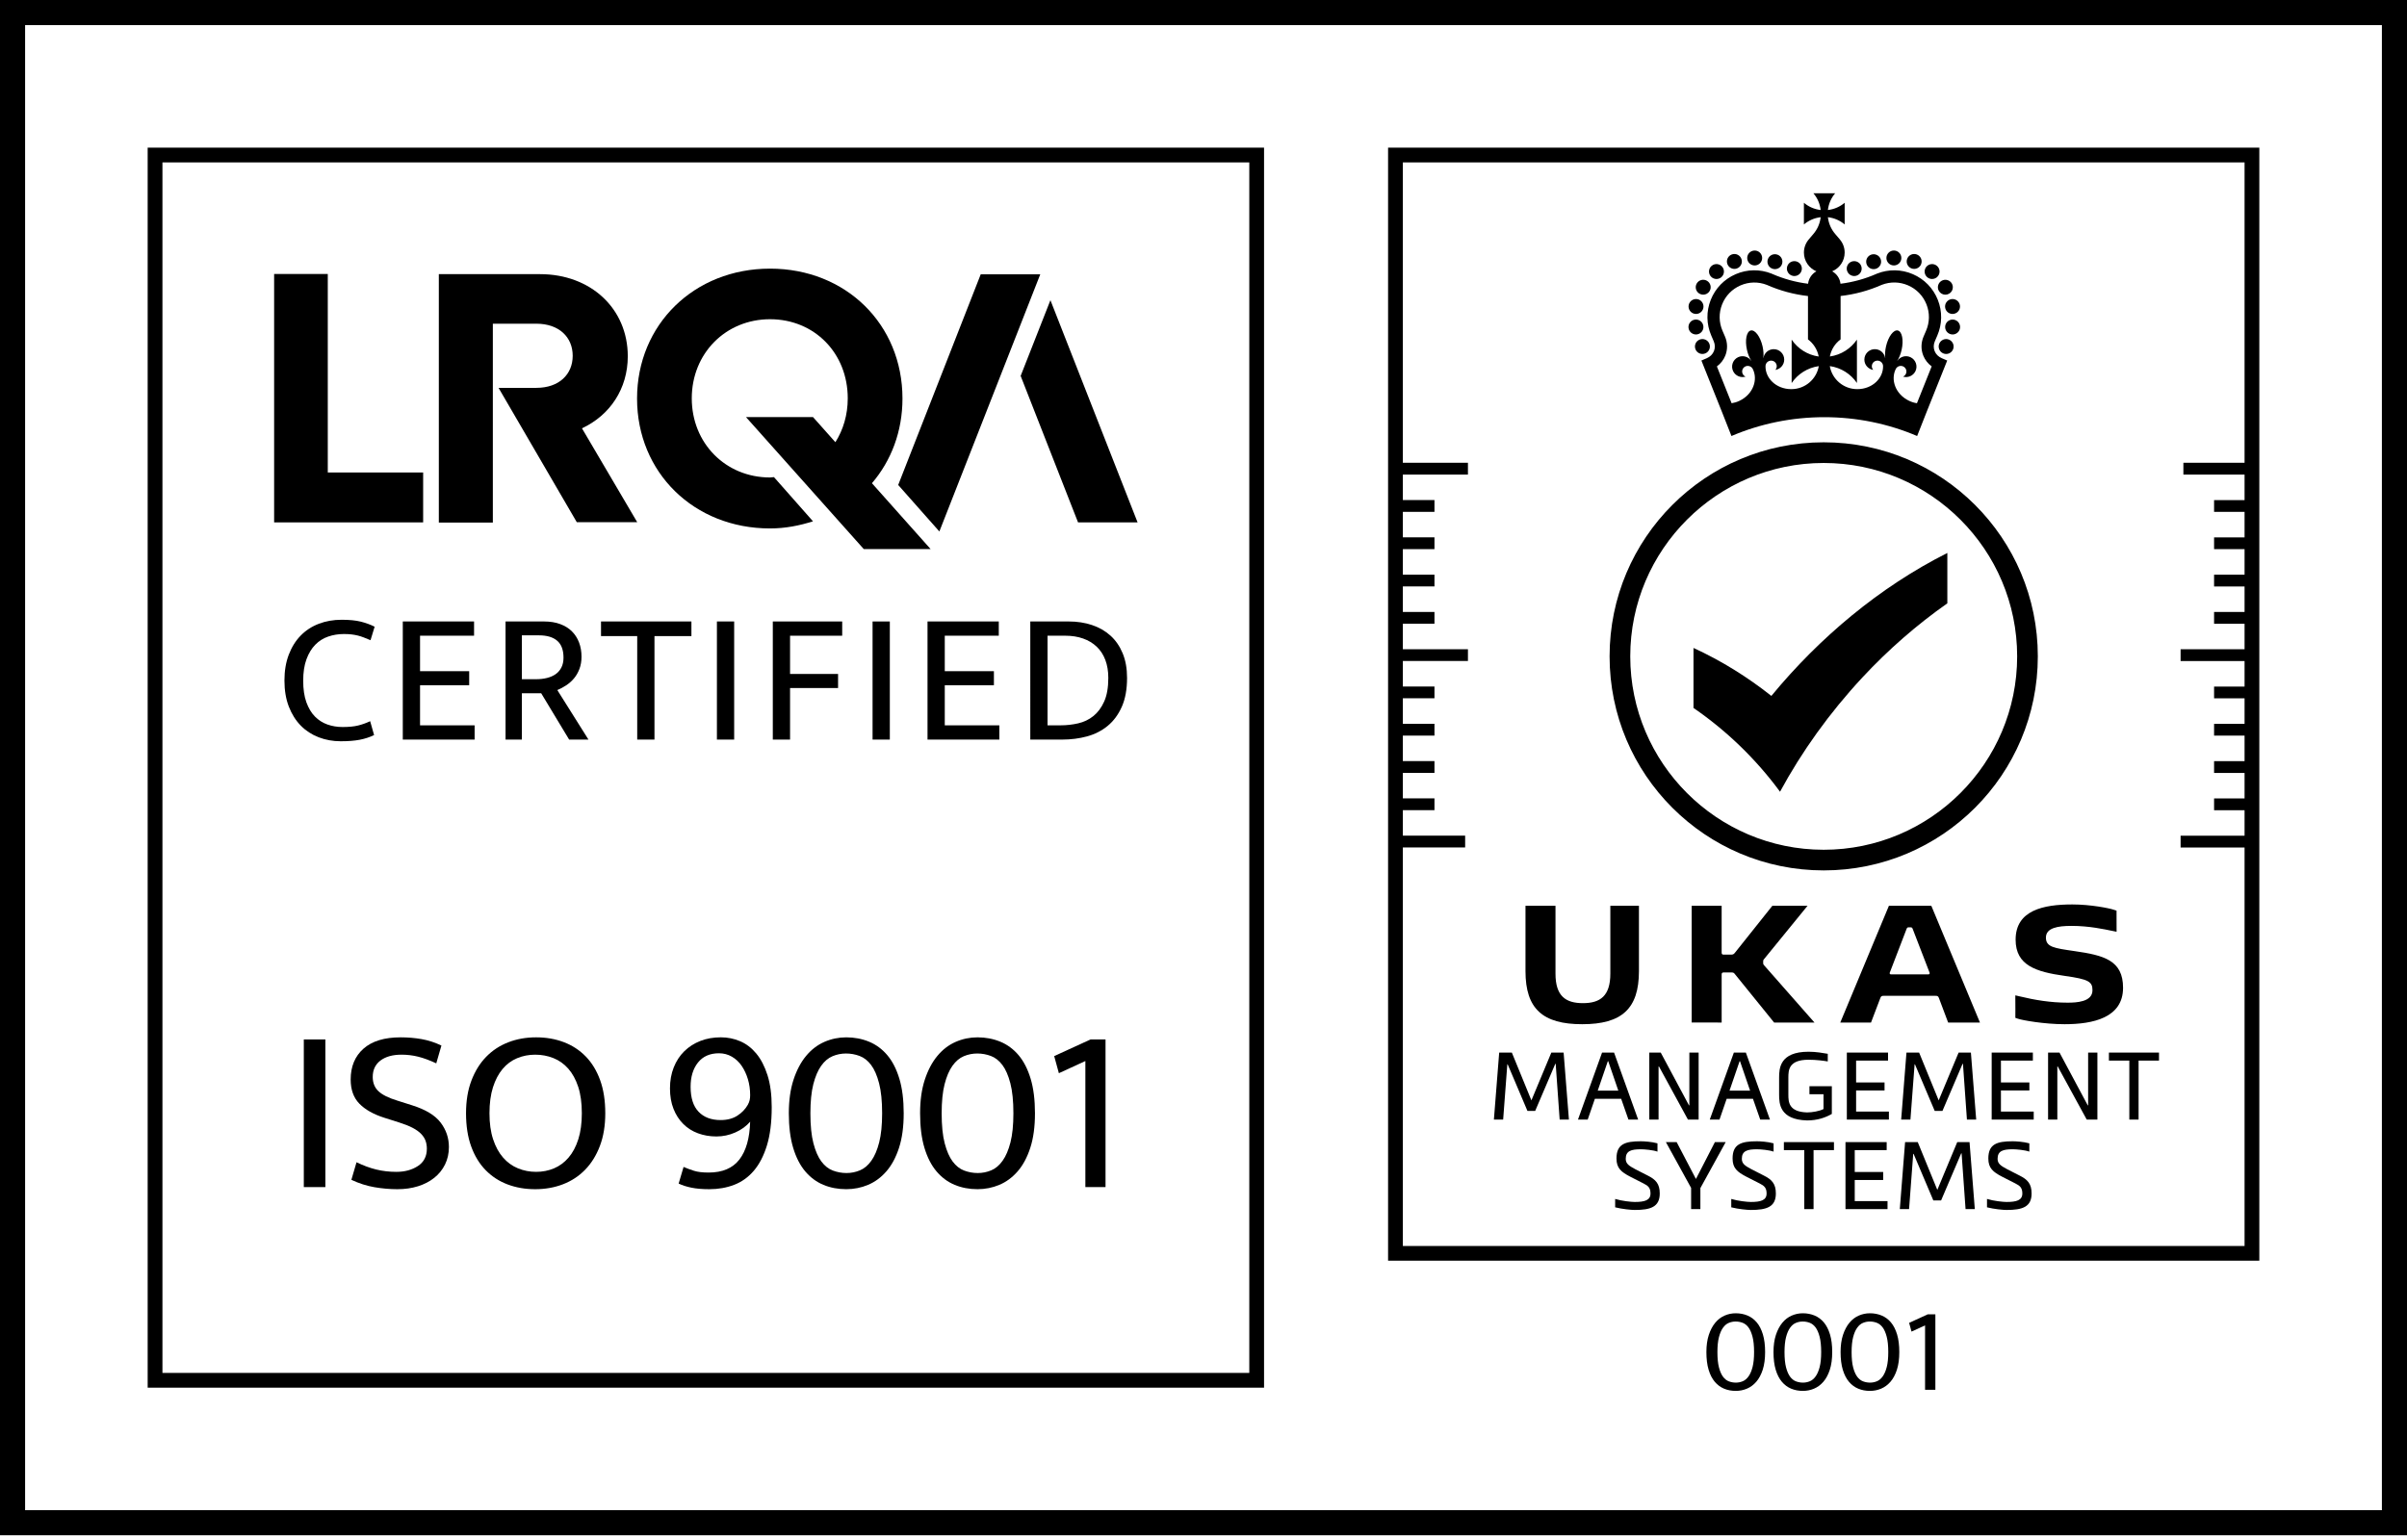 <svg xmlns="http://www.w3.org/2000/svg" xmlns:xlink="http://www.w3.org/1999/xlink" x="0px" y="0px" viewBox="0 0 283.465 181.417" style="enable-background:new 0 0 283.465 181.417;" xml:space="preserve"><g id="Base"></g><g id="Woman"></g><g id="Artwork">	<path d="M280.508,2.956v174.948H2.956V2.956H280.508 M283.465,0H0v180.861h283.465V0L283.465,0z"></path>	<polygon points="180.794,130.87 179.882,130.87 177.556,125.385 177.512,125.385 177.022,131.891 175.932,131.891    176.555,123.998 178.046,123.998 180.349,129.627 182.696,123.998 184.143,123.998 184.767,131.891 183.676,131.891    183.209,125.319 183.164,125.319 180.794,130.87  "></polygon>	<path d="M188.159,128.483h2.426l-1.19-3.475h-0.044L188.159,128.483L188.159,128.483z M191.776,131.891   l-0.858-2.453h-3.093l-0.846,2.453h-1.146l2.837-7.894h1.413l2.837,7.894H191.776L191.776,131.891z"></path>	<polygon points="198.907,130.215 198.951,130.215 198.951,123.998 200.042,123.998 200.042,131.891 198.784,131.891    195.369,125.63 195.324,125.63 195.324,131.891 194.233,131.891 194.233,123.998 195.58,123.998 198.907,130.215     "></polygon>	<path d="M203.679,128.483h2.425l-1.19-3.475h-0.044L203.679,128.483L203.679,128.483z M207.296,131.891l-0.857-2.453   h-3.093l-0.846,2.453h-1.146l2.837-7.894h1.414l2.837,7.894H207.296L207.296,131.891z"></path>	<path d="M212.814,131.991c-3.227-0.088-3.294-1.976-3.294-3.053v-1.987c0-1.077,0.067-3.053,3.472-3.053   c0.89,0,1.725,0.155,2.259,0.244v0.899c-0.456-0.078-1.347-0.2-2.259-0.2c-2.337,0-2.382,1.21-2.382,2.11   v1.987c0,0.877,0.033,2.043,2.203,2.11c0.612,0,1.48-0.155,1.936-0.4v-1.743h-1.657v-0.944h2.637v3.264   C214.984,131.659,214.016,131.991,212.814,131.991L212.814,131.991z"></path>	<polygon points="217.497,131.891 217.497,123.998 222.349,123.998 222.349,124.941 218.588,124.941 218.588,127.517    221.937,127.517 221.937,128.46 218.588,128.46 218.588,130.948 222.449,130.948 222.449,131.891 217.497,131.891     "></polygon>	<polygon points="228.757,130.87 227.845,130.87 225.52,125.385 225.476,125.385 224.986,131.891 223.895,131.891    224.518,123.998 226.009,123.998 228.312,129.627 230.66,123.998 232.107,123.998 232.73,131.891 231.639,131.891    231.172,125.319 231.127,125.319 228.757,130.87  "></polygon>	<polygon points="234.554,131.891 234.554,123.998 239.405,123.998 239.405,124.941 235.644,124.941 235.644,127.517    238.993,127.517 238.993,128.46 235.644,128.46 235.644,130.948 239.505,130.948 239.505,131.891 234.554,131.891     "></polygon>	<polygon points="245.869,130.215 245.913,130.215 245.913,123.998 247.004,123.998 247.004,131.891 245.747,131.891    242.331,125.63 242.286,125.63 242.286,131.891 241.196,131.891 241.196,123.998 242.542,123.998 245.869,130.215     "></polygon>	<polygon points="250.764,124.941 248.36,124.941 248.36,123.998 254.258,123.998 254.258,124.941 251.854,124.941    251.854,131.891 250.764,131.891 250.764,124.941  "></polygon>	<path d="M193.238,135.388c-1.112,0-1.78,0.178-1.78,1.121c0,0.578,0.367,0.822,1.135,1.232l1.458,0.744   c0.935,0.467,1.413,0.966,1.413,2.11c0,1.599-1.101,1.943-2.948,1.943c-0.401,0-1.468-0.1-2.304-0.311v-0.988   c0.791,0.244,1.903,0.356,2.304,0.356c1.157,0,1.858-0.189,1.858-0.999c0-0.667-0.278-0.911-0.835-1.188   l-1.546-0.788c-1.069-0.555-1.625-1.009-1.625-2.142c0-1.7,1.001-2.033,2.87-2.033   c0.367,0,1.302,0.055,1.958,0.244v0.977C194.696,135.477,193.661,135.388,193.238,135.388L193.238,135.388z"></path>	<polygon points="199.713,138.864 199.736,138.864 201.96,134.544 203.229,134.544 200.248,139.962 200.248,142.438    199.157,142.438 199.157,139.94 196.186,134.544 197.455,134.544 199.713,138.864  "></polygon>	<path d="M206.912,135.388c-1.113,0-1.781,0.178-1.781,1.121c0,0.578,0.367,0.822,1.136,1.232l1.457,0.744   c0.935,0.467,1.413,0.966,1.413,2.11c0,1.599-1.102,1.943-2.949,1.943c-0.401,0-1.468-0.1-2.303-0.311v-0.988   c0.79,0.244,1.902,0.356,2.303,0.356c1.157,0,1.858-0.189,1.858-0.999c0-0.667-0.278-0.911-0.834-1.188   l-1.546-0.788c-1.069-0.555-1.625-1.009-1.625-2.142c0-1.7,1.002-2.033,2.871-2.033   c0.367,0,1.301,0.055,1.958,0.244v0.977C208.369,135.477,207.334,135.388,206.912,135.388L206.912,135.388z"></path>	<polygon points="212.486,135.488 210.082,135.488 210.082,134.544 215.98,134.544 215.98,135.488 213.577,135.488    213.577,142.438 212.486,142.438 212.486,135.488  "></polygon>	<polygon points="217.337,142.438 217.337,134.544 222.188,134.544 222.188,135.488 218.427,135.488 218.427,138.064    221.776,138.064 221.776,139.007 218.427,139.007 218.427,141.494 222.288,141.494 222.288,142.438 217.337,142.438  "></polygon>	<polygon points="228.597,141.417 227.684,141.417 225.359,135.932 225.314,135.932 224.825,142.438 223.734,142.438    224.357,134.544 225.848,134.544 228.152,140.173 230.499,134.544 231.946,134.544 232.568,142.438 231.478,142.438    231.011,135.865 230.966,135.865 228.597,141.417  "></polygon>	<path d="M237.029,135.388c-1.112,0-1.779,0.178-1.779,1.121c0,0.578,0.367,0.822,1.135,1.232l1.457,0.744   c0.935,0.467,1.413,0.966,1.413,2.11c0,1.599-1.102,1.943-2.948,1.943c-0.4,0-1.47-0.1-2.304-0.311v-0.988   c0.79,0.244,1.903,0.356,2.304,0.356c1.157,0,1.858-0.189,1.858-0.999c0-0.667-0.278-0.911-0.834-1.188   l-1.547-0.788c-1.068-0.555-1.624-1.009-1.624-2.142c0-1.7,1.001-2.033,2.87-2.033   c0.367,0,1.302,0.055,1.959,0.244v0.977C238.487,135.477,237.452,135.388,237.029,135.388L237.029,135.388z"></path>	<path d="M208.607,81.981c-2.802-2.224-5.873-4.134-9.17-5.652v7.069c3.921,2.697,7.367,6.035,10.184,9.861v0.022   c2.556-4.725,5.826-9.3,9.703-13.469c3.059-3.29,6.442-6.235,10.008-8.738v-5.933   C221.326,69.171,214.255,75.13,208.607,81.981L208.607,81.981z"></path>	<path d="M201.111,41.441c0.041-0.041,0.077-0.085,0.11-0.134c0.032-0.048,0.058-0.099,0.081-0.151   c0.022-0.053,0.039-0.108,0.05-0.165c0.011-0.056,0.017-0.114,0.017-0.171c0-0.058-0.006-0.115-0.017-0.172   c-0.011-0.055-0.028-0.111-0.05-0.164c-0.022-0.054-0.049-0.105-0.081-0.152   c-0.033-0.049-0.069-0.093-0.11-0.133c-0.041-0.04-0.086-0.077-0.135-0.109   c-0.047-0.032-0.098-0.06-0.151-0.081c-0.052-0.023-0.108-0.04-0.164-0.051c-0.113-0.022-0.23-0.022-0.343,0   c-0.057,0.011-0.112,0.028-0.166,0.051c-0.052,0.021-0.105,0.049-0.152,0.081   c-0.048,0.032-0.093,0.069-0.134,0.109c-0.04,0.04-0.077,0.084-0.109,0.133c-0.031,0.047-0.06,0.098-0.081,0.152   c-0.022,0.053-0.039,0.108-0.051,0.164c-0.011,0.057-0.017,0.114-0.017,0.172c0,0.057,0.006,0.115,0.017,0.171   c0.012,0.056,0.029,0.111,0.051,0.165c0.021,0.052,0.05,0.103,0.081,0.151c0.032,0.048,0.069,0.093,0.109,0.134   c0.041,0.04,0.086,0.078,0.134,0.11c0.047,0.031,0.1,0.058,0.152,0.081c0.053,0.021,0.109,0.038,0.166,0.05   c0.056,0.011,0.114,0.016,0.171,0.016C200.721,41.698,200.948,41.605,201.111,41.441L201.111,41.441z"></path>	<path d="M200.139,34.595c0.14,0.081,0.292,0.119,0.443,0.119c0.302,0,0.597-0.157,0.761-0.437   c0.244-0.419,0.102-0.956-0.319-1.2c-0.42-0.245-0.958-0.102-1.204,0.318   C199.577,33.814,199.72,34.352,200.139,34.595L200.139,34.595z"></path>	<path d="M202.144,32.866c0.198,0,0.396-0.066,0.561-0.202c0.373-0.309,0.426-0.862,0.116-1.236   c-0.31-0.373-0.865-0.426-1.239-0.116c-0.375,0.309-0.426,0.862-0.117,1.237   C201.64,32.758,201.891,32.866,202.144,32.866L202.144,32.866z"></path>	<path d="M204.254,31.677c0.096,0,0.194-0.016,0.289-0.049c0.459-0.159,0.702-0.66,0.542-1.117   c-0.16-0.458-0.662-0.701-1.12-0.541c-0.459,0.159-0.702,0.66-0.542,1.117   C203.549,31.45,203.891,31.677,204.254,31.677L204.254,31.677z"></path>	<path d="M206.645,31.27c0.485-0.001,0.879-0.395,0.879-0.878c0-0.486-0.395-0.879-0.881-0.878   c-0.486,0-0.879,0.393-0.879,0.878C205.764,30.877,206.158,31.27,206.645,31.27L206.645,31.27z"></path>	<path d="M208.718,31.648c0.101,0.038,0.206,0.056,0.309,0.056c0.355,0,0.691-0.217,0.824-0.569   c0.172-0.454-0.059-0.961-0.514-1.131c-0.455-0.171-0.962,0.058-1.134,0.513   C208.032,30.971,208.262,31.477,208.718,31.648L208.718,31.648z"></path>	<path d="M199.569,36.968c0.056,0.01,0.112,0.016,0.168,0.016c0.413,0,0.781-0.292,0.862-0.712   c0.092-0.476-0.219-0.936-0.696-1.028c-0.478-0.092-0.94,0.22-1.031,0.695   C198.78,36.416,199.092,36.876,199.569,36.968L199.569,36.968z"></path>	<path d="M199.874,39.388c0.48-0.081,0.802-0.534,0.72-1.012v-0.001c-0.081-0.478-0.534-0.8-1.014-0.719   c-0.48,0.081-0.803,0.535-0.721,1.013c0.074,0.428,0.446,0.731,0.867,0.731   C199.775,39.4,199.824,39.397,199.874,39.388L199.874,39.388z"></path>	<path d="M210.829,32.369c0.047,0.032,0.099,0.06,0.152,0.081c0.053,0.023,0.108,0.039,0.165,0.05   c0.057,0.013,0.114,0.018,0.172,0.018c0.231,0,0.458-0.094,0.622-0.258c0.164-0.164,0.258-0.389,0.258-0.62   c0-0.058-0.006-0.115-0.017-0.171c-0.011-0.056-0.029-0.112-0.05-0.165c-0.022-0.053-0.049-0.104-0.081-0.151   c-0.032-0.048-0.069-0.094-0.11-0.134c-0.204-0.204-0.508-0.298-0.794-0.24   c-0.056,0.011-0.112,0.028-0.165,0.049c-0.053,0.023-0.105,0.049-0.152,0.081   c-0.049,0.033-0.093,0.069-0.134,0.109c-0.041,0.04-0.078,0.086-0.11,0.134   c-0.032,0.047-0.058,0.098-0.081,0.151c-0.021,0.053-0.038,0.108-0.05,0.165   c-0.013,0.056-0.019,0.113-0.019,0.171c0,0.231,0.096,0.457,0.259,0.62   C210.736,32.301,210.78,32.338,210.829,32.369L210.829,32.369z"></path>	<path d="M230.005,40.485c-0.023-0.053-0.05-0.105-0.082-0.152c-0.033-0.049-0.068-0.093-0.109-0.133   c-0.041-0.041-0.086-0.078-0.134-0.11c-0.048-0.033-0.099-0.06-0.151-0.081   c-0.053-0.023-0.109-0.04-0.166-0.051c-0.113-0.022-0.23-0.022-0.344,0c-0.055,0.011-0.111,0.028-0.163,0.051   c-0.055,0.021-0.105,0.048-0.153,0.081c-0.048,0.032-0.093,0.069-0.134,0.11   c-0.04,0.039-0.076,0.084-0.108,0.133c-0.033,0.047-0.059,0.099-0.081,0.152   c-0.023,0.053-0.04,0.108-0.05,0.163c-0.013,0.058-0.018,0.115-0.018,0.173c0,0.057,0.005,0.115,0.018,0.171   c0.01,0.057,0.026,0.112,0.05,0.165c0.021,0.052,0.048,0.103,0.081,0.151c0.032,0.048,0.069,0.093,0.109,0.134   c0.164,0.164,0.39,0.257,0.622,0.257c0.056,0,0.115-0.005,0.171-0.017c0.056-0.011,0.112-0.028,0.166-0.049   c0.052-0.022,0.103-0.05,0.151-0.081c0.048-0.032,0.093-0.069,0.134-0.11c0.041-0.041,0.077-0.085,0.109-0.134   c0.032-0.048,0.059-0.099,0.082-0.151c0.021-0.053,0.038-0.108,0.05-0.165c0.011-0.056,0.016-0.113,0.016-0.171   c0-0.058-0.006-0.115-0.016-0.173C230.043,40.593,230.026,40.538,230.005,40.485L230.005,40.485z"></path>	<path d="M225.137,31.628c0.096,0.034,0.193,0.049,0.289,0.049c0.364,0,0.705-0.227,0.831-0.59   c0.16-0.457-0.083-0.958-0.541-1.117c-0.459-0.16-0.961,0.083-1.121,0.541   C224.435,30.968,224.678,31.469,225.137,31.628L225.137,31.628z"></path>	<path d="M226.975,32.665c0.165,0.135,0.364,0.201,0.561,0.201c0.253,0,0.505-0.108,0.678-0.319   c0.31-0.373,0.257-0.926-0.116-1.235c-0.375-0.31-0.929-0.257-1.24,0.116   C226.55,31.802,226.601,32.355,226.975,32.665L226.975,32.665z"></path>	<path d="M228.337,34.278c0.165,0.28,0.459,0.437,0.763,0.437c0.15,0,0.303-0.038,0.441-0.119   c0.42-0.243,0.562-0.781,0.319-1.201c-0.245-0.418-0.783-0.56-1.204-0.316   C228.236,33.321,228.094,33.859,228.337,34.278L228.337,34.278z"></path>	<path d="M223.036,31.27c0.486,0,0.879-0.393,0.881-0.878c0-0.485-0.393-0.878-0.878-0.879h-0.002   c-0.485,0-0.879,0.393-0.88,0.879C222.156,30.876,222.55,31.269,223.036,31.27L223.036,31.27z"></path>	<path d="M229.777,35.244c-0.476,0.092-0.789,0.553-0.697,1.028c0.081,0.42,0.45,0.712,0.862,0.712   c0.055,0,0.112-0.006,0.168-0.016c0.478-0.092,0.789-0.552,0.698-1.029   C230.716,35.464,230.254,35.151,229.777,35.244L229.777,35.244z"></path>	<path d="M230.101,37.657c-0.48-0.081-0.934,0.241-1.015,0.72c-0.081,0.478,0.242,0.93,0.72,1.012   c0.05,0.009,0.1,0.013,0.149,0.013c0.421,0,0.794-0.304,0.866-0.732   C230.902,38.19,230.579,37.738,230.101,37.657L230.101,37.657z"></path>	<path d="M220.653,31.705c0.104,0,0.208-0.018,0.31-0.056c0.455-0.17,0.684-0.677,0.514-1.13   c-0.172-0.455-0.679-0.684-1.134-0.513c-0.455,0.17-0.684,0.677-0.513,1.131   C219.963,31.488,220.298,31.705,220.653,31.705L220.653,31.705z"></path>	<path d="M217.552,31.975c0.021,0.053,0.048,0.105,0.08,0.152c0.033,0.049,0.068,0.093,0.109,0.133   c0.041,0.041,0.086,0.078,0.135,0.109c0.048,0.032,0.098,0.06,0.151,0.081c0.052,0.022,0.11,0.039,0.165,0.05   c0.058,0.013,0.115,0.018,0.173,0.018c0.231,0,0.458-0.095,0.622-0.258c0.04-0.04,0.076-0.084,0.109-0.133   c0.032-0.047,0.058-0.099,0.08-0.152c0.022-0.053,0.039-0.108,0.05-0.164c0.012-0.056,0.017-0.114,0.017-0.171   c0-0.232-0.094-0.458-0.257-0.621c-0.205-0.204-0.508-0.298-0.795-0.24c-0.055,0.011-0.111,0.028-0.165,0.049   c-0.053,0.023-0.104,0.049-0.151,0.081c-0.048,0.033-0.093,0.069-0.135,0.109   c-0.164,0.163-0.257,0.389-0.257,0.621c0,0.057,0.006,0.115,0.017,0.171   C217.512,31.867,217.529,31.922,217.552,31.975L217.552,31.975z"></path>	<path d="M225.752,47.502c-0.309-0.047-0.616-0.139-0.913-0.28c-1.637-0.776-2.215-2.509-1.572-3.768   c0.164-0.309,0.549-0.438,0.868-0.286c0.33,0.157,0.47,0.549,0.314,0.877   c-0.072,0.151-0.194,0.262-0.338,0.322c0.573,0.173,1.203-0.092,1.467-0.648c0.292-0.613,0.031-1.346-0.583-1.638   c-0.555-0.263-1.208-0.075-1.545,0.417l-0.011-0.004c0.213-0.33,0.395-0.774,0.509-1.278   c0.256-1.141,0.057-2.159-0.445-2.283l0.001-0.002c-0.508-0.115-1.131,0.722-1.393,1.87   c-0.114,0.503-0.141,0.982-0.091,1.372h-0.012c-0.091-0.588-0.6-1.04-1.216-1.04   c-0.68,0-1.232,0.55-1.232,1.229c0,0.615,0.454,1.123,1.046,1.214c-0.103-0.116-0.166-0.268-0.166-0.435   c0-0.364,0.296-0.659,0.66-0.659c0.352,0,0.642,0.275,0.662,0.621c0.045,1.417-1.225,2.739-3.042,2.739   c-1.621,0-2.966-1.174-3.231-2.715c1.327,0.186,2.475,0.93,3.195,1.99v-5.109   c-0.718,1.057-1.863,1.8-3.187,1.987c0.154-0.822,0.616-1.536,1.264-2.017v-5.109   c1.672-0.19,3.298-0.629,4.85-1.315c1.005-0.388,2.1-0.367,3.089,0.06c1,0.432,1.772,1.227,2.173,2.237   c0.401,1.011,0.384,2.118-0.049,3.117l-0.284,0.661c-0.319,0.734-0.332,1.537-0.041,2.263   c0.205,0.509,0.546,0.945,0.989,1.269L225.752,47.502L225.752,47.502z M210.961,45.843   c-1.817,0-3.087-1.322-3.042-2.739c0.02-0.345,0.309-0.621,0.662-0.621c0.364,0,0.66,0.295,0.66,0.659   c0,0.167-0.063,0.319-0.166,0.435c0.593-0.09,1.047-0.599,1.047-1.214c0-0.679-0.552-1.229-1.233-1.229   c-0.616,0-1.125,0.451-1.216,1.04h-0.012c0.05-0.39,0.024-0.869-0.09-1.372   c-0.262-1.148-0.885-1.985-1.393-1.87l0.001,0.002c-0.501,0.123-0.701,1.141-0.445,2.283   c0.113,0.504,0.296,0.948,0.509,1.278l-0.012,0.004c-0.336-0.491-0.989-0.68-1.545-0.417   c-0.614,0.292-0.875,1.025-0.583,1.638c0.264,0.556,0.893,0.821,1.466,0.648   c-0.143-0.06-0.266-0.171-0.337-0.322c-0.157-0.329-0.016-0.721,0.312-0.877c0.32-0.151,0.705-0.023,0.869,0.287   c0.643,1.259,0.065,2.992-1.573,3.768c-0.297,0.141-0.604,0.232-0.913,0.28l-1.735-4.338   c0.442-0.324,0.783-0.76,0.989-1.269c0.292-0.726,0.278-1.529-0.039-2.261l-0.287-0.665   c-0.432-0.997-0.45-2.104-0.048-3.115c0.401-1.011,1.172-1.805,2.173-2.237   c0.989-0.427,2.085-0.448,3.089-0.06c1.552,0.685,3.178,1.125,4.851,1.315v5.109   c0.646,0.481,1.109,1.195,1.263,2.017c-1.323-0.187-2.469-0.93-3.186-1.987v5.109   c0.72-1.06,1.867-1.804,3.195-1.99C213.927,44.67,212.581,45.843,210.961,45.843L210.961,45.843z    M214.84,25.161h0.001v0.001h-0.001V25.161L214.84,25.161z M227.835,41.36c-0.148-0.368-0.139-0.779,0.026-1.159   l0.284-0.661c0.586-1.35,0.61-2.847,0.067-4.215c-0.543-1.368-1.587-2.443-2.94-3.027   c-1.349-0.583-2.846-0.607-4.213-0.069l-0.065,0.027l-0.012,0.007c-1.357,0.594-2.774,0.983-4.233,1.163   c-0.069-0.632-0.446-1.17-0.979-1.465c0.864-0.362,1.471-1.214,1.471-2.208c0-0.595-0.219-1.138-0.579-1.556h0.005   l-0.546-0.639c-0.463-0.543-0.77-1.222-0.855-1.971c0.75,0.085,1.431,0.392,1.976,0.854v-2.554   c-0.544,0.461-1.226,0.768-1.976,0.853c0.085-0.748,0.392-1.428,0.855-1.97h-2.56   c0.463,0.543,0.77,1.223,0.855,1.97c-0.75-0.085-1.431-0.391-1.975-0.853v2.554   c0.544-0.462,1.226-0.768,1.975-0.854c-0.084,0.749-0.392,1.428-0.855,1.971l-0.545,0.639h0.004   c-0.359,0.418-0.578,0.962-0.578,1.556c0,0.994,0.607,1.846,1.47,2.208c-0.532,0.295-0.91,0.833-0.979,1.465   c-1.459-0.18-2.877-0.57-4.236-1.164l-0.075-0.034c-1.367-0.538-2.864-0.514-4.212,0.069   c-1.353,0.584-2.398,1.659-2.941,3.027c-0.543,1.368-0.519,2.865,0.066,4.213l0.286,0.665   c0.164,0.379,0.173,0.79,0.025,1.157c-0.149,0.371-0.446,0.668-0.836,0.836l-0.642,0.277l2.426,6.066   l1.114,2.826c3.411-1.453,7.114-2.218,10.934-2.218s7.523,0.765,10.933,2.218l1.114-2.826l2.427-6.066l-0.643-0.277   C228.281,42.028,227.984,41.731,227.835,41.36L227.835,41.36z"></path>	<path d="M186.414,118.175c2.045,0,3.23-0.846,3.23-3.478v-7.995h3.369v7.706c0,4.452-2.045,6.248-6.68,6.248   c-4.636,0-6.681-1.797-6.681-6.248v-7.707h3.533v7.996C183.185,117.329,184.369,118.175,186.414,118.175   L186.414,118.175z"></path>	<path d="M202.753,106.702v5.526c0,0.163,0.07,0.232,0.232,0.232h0.871c0.209,0,0.314-0.046,0.43-0.185   l4.441-5.574h4.145l-5.112,6.269c-0.093,0.115-0.116,0.139-0.116,0.255v0.243c0,0.116,0.023,0.163,0.116,0.256   l5.926,6.736h-4.753l-4.646-5.739c-0.092-0.115-0.163-0.163-0.372-0.163h-0.929c-0.163,0-0.232,0.07-0.232,0.232   v5.668l-3.532-0.004V106.702L202.753,106.702L202.753,106.702z"></path>	<path d="M227.114,114.786c0.099,0,0.167-0.099,0.132-0.191l-1.994-5.166c-0.057-0.151-0.116-0.186-0.255-0.186   h-0.209c-0.14,0-0.198,0.035-0.256,0.186l-1.984,5.165c-0.036,0.091,0.033,0.191,0.132,0.191L227.114,114.786   L227.114,114.786z M229.427,120.458l-1.097-2.914c-0.082-0.209-0.185-0.235-0.395-0.232   c-0.492,0.006-1.849-0.003-3.185-0.004c-1.241-0.001-2.426,0.009-2.903,0.004   c-0.209-0.003-0.313,0.023-0.395,0.232l-1.108,2.914h-3.619l5.726-13.752h4.996l5.726,13.752H229.427   L229.427,120.458z"></path>	<path d="M248.899,107.161c0.287,0.087,0.36,0.116,0.36,0.116l0.001,0.847l0.003,1.22v0.42   c0,0-0.468-0.098-0.549-0.11c-0.849-0.173-2.673-0.58-4.752-0.58c-1.627,0-3.021,0.233-3.021,1.38   c0,1.113,0.964,1.24,3.357,1.588c3.475,0.498,5.728,1.079,5.728,4.324c0,3.536-3.544,4.29-6.89,4.29   c-2.358,0-4.984-0.464-5.495-0.648c-0.279-0.093-0.3-0.101-0.3-0.101l0.004-1.002l-0.007-1.309l0.002-0.34   c0,0,0.382,0.084,0.463,0.109c1.824,0.44,3.683,0.753,5.681,0.753c1.011,0,2.94-0.07,2.94-1.461   c0-1.009-0.442-1.298-3.265-1.693c-3.369-0.476-5.786-1.218-5.786-4.266c0-3.466,3.265-4.15,6.669-4.15   C246.226,106.547,248.434,106.999,248.899,107.161L248.899,107.161z"></path>	<path d="M147.125,19.131v142.6H19.131V19.131H147.125 M148.865,17.39H17.39v146.08h131.474V17.39   L148.865,17.39z"></path>	<path d="M163.47,17.39v131.124h102.604V17.39H163.47z M165.209,146.775V99.832h7.337V98.445h-7.337v-3.005h3.724   v-1.388h-3.724v-3.005h3.724v-1.388h-3.724v-3.005h3.724v-1.388h-3.724v-3.005h3.724V80.874h-3.724V77.869h7.666v-1.388   h-7.666v-3.005h3.724v-1.388h-3.724V69.084h3.724v-1.388h-3.724v-3.005h3.724v-1.388h-3.724v-3.005h3.724v-1.388h-3.724   v-3.005h7.666v-1.388h-7.666V19.13h99.126v35.389h-7.204v1.388h7.204v3.005h-3.59v1.388h3.59v3.005h-3.59v1.388   h3.59v3.005h-3.59v1.388h3.59v3.005h-3.59v1.388h3.59v3.005h-7.532v1.388h7.532v3.005h-3.59v1.388h3.59   v3.005h-3.59v1.388h3.59v3.005h-3.59v1.388h3.59v3.005h-3.59v1.388h3.59v3.005h-7.532v1.387h7.532v46.943   H165.209z"></path>	<path d="M214.772,54.54c12.562,0,22.782,10.22,22.782,22.782s-10.22,22.782-22.782,22.782   s-22.782-10.22-22.782-22.782S202.21,54.54,214.772,54.54 M214.772,52.105   c-13.927,0-25.216,11.29-25.216,25.216s11.29,25.216,25.216,25.216s25.216-11.29,25.216-25.216   S228.699,52.105,214.772,52.105L214.772,52.105z"></path>	<g>		<path d="M40.346,85.645c0.736,0,1.343-0.059,1.822-0.177c0.478-0.117,0.953-0.287,1.424-0.508l0.464,1.634    c-0.515,0.25-1.079,0.434-1.69,0.552c-0.611,0.118-1.359,0.177-2.242,0.177c-0.913,0-1.774-0.155-2.584-0.464    c-0.81-0.309-1.513-0.765-2.109-1.369c-0.596-0.604-1.068-1.351-1.414-2.242c-0.346-0.891-0.519-1.918-0.519-3.081    c0-1.134,0.169-2.146,0.508-3.037c0.339-0.891,0.806-1.642,1.402-2.253c0.596-0.611,1.307-1.075,2.131-1.391    c0.824-0.316,1.723-0.475,2.695-0.475c0.913,0,1.664,0.074,2.253,0.221c0.589,0.147,1.133,0.346,1.634,0.596    l-0.486,1.59c-0.28-0.118-0.541-0.224-0.784-0.32c-0.243-0.096-0.486-0.173-0.729-0.232    c-0.243-0.059-0.494-0.103-0.751-0.132c-0.258-0.029-0.549-0.044-0.872-0.044c-0.648,0-1.263,0.1-1.844,0.298    c-0.582,0.199-1.09,0.519-1.524,0.961c-0.434,0.442-0.781,1.012-1.038,1.712    c-0.258,0.7-0.386,1.542-0.386,2.529c0,1.002,0.125,1.848,0.375,2.54c0.25,0.692,0.585,1.252,1.005,1.678    c0.419,0.427,0.909,0.74,1.468,0.939C39.117,85.546,39.714,85.645,40.346,85.645z"></path>		<path d="M47.436,73.211h8.393v1.679h-6.361v4.174h5.787v1.657h-5.787v4.726h6.427v1.678h-8.459V73.211z"></path>		<path d="M59.539,73.211h4.527c0.721,0,1.359,0.103,1.911,0.309c0.552,0.206,1.012,0.493,1.38,0.861    c0.368,0.368,0.648,0.806,0.839,1.314c0.191,0.508,0.287,1.064,0.287,1.667c0,0.53-0.081,1.009-0.243,1.436    c-0.162,0.427-0.375,0.799-0.64,1.115c-0.265,0.317-0.571,0.589-0.917,0.817    c-0.346,0.228-0.696,0.416-1.049,0.563l3.666,5.831h-2.275l-3.291-5.455h-2.275v5.455h-1.922V73.211z     M61.46,80.013h1.678c0.456,0,0.879-0.048,1.27-0.144c0.39-0.096,0.729-0.243,1.016-0.442    c0.287-0.199,0.515-0.46,0.684-0.784c0.169-0.324,0.254-0.714,0.254-1.17c0-0.898-0.246-1.56-0.74-1.988    c-0.493-0.427-1.211-0.64-2.153-0.64h-2.01V80.013z"></path>		<path d="M81.426,73.211v1.723h-4.351v12.191h-2.032V74.933h-4.263v-1.723H81.426z"></path>		<path d="M86.461,73.211v13.914h-2.032V73.211H86.461z"></path>		<path d="M99.183,73.211v1.679h-6.14v4.505h5.654v1.657h-5.654v6.074h-2.032V73.211H99.183z"></path>		<path d="M104.792,73.211v13.914h-2.032V73.211H104.792z"></path>		<path d="M109.231,73.211h8.393v1.679h-6.361v4.174h5.787v1.657h-5.787v4.726h6.427v1.678h-8.459V73.211z"></path>		<path d="M125.862,73.211c0.987,0,1.899,0.14,2.739,0.42c0.839,0.28,1.564,0.696,2.175,1.248    c0.611,0.552,1.089,1.244,1.435,2.076c0.346,0.832,0.519,1.8,0.519,2.904c0,1.34-0.206,2.474-0.618,3.401    c-0.412,0.927-0.969,1.678-1.668,2.253c-0.7,0.574-1.51,0.986-2.429,1.237    c-0.92,0.25-1.896,0.375-2.926,0.375h-3.755V73.211H125.862z M123.366,85.446h1.524    c0.707,0,1.399-0.077,2.076-0.232c0.677-0.155,1.277-0.442,1.8-0.862c0.522-0.42,0.946-0.99,1.27-1.712    c0.324-0.721,0.486-1.649,0.486-2.783c0-0.795-0.118-1.502-0.353-2.12c-0.235-0.619-0.574-1.137-1.016-1.557    c-0.442-0.42-0.976-0.74-1.601-0.961c-0.626-0.221-1.322-0.331-2.087-0.331h-2.098V85.446z"></path>	</g>	<g>		<path d="M38.319,122.451v17.393h-2.54v-17.393H38.319z"></path>		<path d="M47.181,122.202c0.846,0,1.665,0.069,2.457,0.207c0.791,0.138,1.574,0.391,2.347,0.759l-0.607,2.098    c-0.791-0.368-1.505-0.63-2.14-0.787s-1.284-0.235-1.946-0.235c-1.049,0-1.877,0.231-2.485,0.69    c-0.607,0.46-0.911,1.105-0.911,1.933c0,0.7,0.225,1.261,0.676,1.684c0.451,0.424,1.191,0.791,2.222,1.105    l1.739,0.552c1.583,0.497,2.701,1.173,3.354,2.029c0.653,0.856,0.98,1.818,0.98,2.885    c0,0.755-0.152,1.44-0.456,2.057s-0.727,1.141-1.27,1.574s-1.183,0.764-1.919,0.994    c-0.736,0.23-1.546,0.345-2.43,0.345s-1.781-0.079-2.691-0.235c-0.911-0.156-1.818-0.446-2.72-0.87    l0.607-2.07c0.791,0.386,1.565,0.672,2.319,0.856c0.754,0.184,1.546,0.276,2.374,0.276    c0.994,0,1.84-0.23,2.54-0.69c0.699-0.46,1.049-1.141,1.049-2.043c0-0.331-0.051-0.639-0.152-0.925    c-0.101-0.285-0.276-0.556-0.524-0.815c-0.248-0.257-0.585-0.497-1.008-0.718    c-0.423-0.221-0.957-0.432-1.601-0.635l-1.739-0.552c-1.27-0.404-2.246-0.957-2.926-1.656    c-0.681-0.699-1.022-1.647-1.022-2.844c0-1.527,0.501-2.737,1.504-3.63    C43.808,122.648,45.267,122.202,47.181,122.202z"></path>		<path d="M63.138,122.202c1.178,0,2.264,0.189,3.258,0.566c0.994,0.377,1.854,0.939,2.581,1.684    s1.293,1.675,1.698,2.789c0.404,1.114,0.607,2.416,0.607,3.906c0,1.454-0.212,2.738-0.635,3.851    c-0.423,1.114-1.003,2.048-1.739,2.802c-0.736,0.755-1.606,1.325-2.609,1.712    c-1.003,0.386-2.094,0.58-3.272,0.58c-1.178,0-2.264-0.189-3.258-0.566c-0.994-0.377-1.854-0.939-2.581-1.684    c-0.728-0.746-1.294-1.675-1.698-2.789c-0.405-1.113-0.607-2.416-0.607-3.906c0-1.454,0.211-2.737,0.635-3.851    s1.003-2.047,1.739-2.802c0.736-0.754,1.605-1.325,2.609-1.712C60.869,122.395,61.96,122.202,63.138,122.202z     M57.644,131.147c0,1.178,0.142,2.2,0.428,3.064c0.285,0.865,0.676,1.583,1.173,2.153    c0.497,0.571,1.081,0.994,1.753,1.27c0.672,0.276,1.385,0.414,2.14,0.414c0.754,0,1.458-0.138,2.112-0.414    c0.653-0.276,1.224-0.699,1.711-1.27c0.487-0.57,0.87-1.288,1.145-2.153c0.276-0.865,0.415-1.886,0.415-3.064    c0-1.215-0.143-2.254-0.428-3.12c-0.286-0.865-0.676-1.578-1.173-2.14c-0.497-0.561-1.081-0.975-1.753-1.242    c-0.672-0.267-1.385-0.4-2.14-0.4c-0.755,0-1.463,0.138-2.126,0.414c-0.663,0.276-1.233,0.7-1.712,1.27    c-0.479,0.571-0.856,1.289-1.132,2.153C57.782,128.948,57.644,129.969,57.644,131.147z"></path>		<path d="M83.539,140.092c-0.828,0-1.532-0.06-2.112-0.18c-0.58-0.119-1.081-0.28-1.505-0.483l0.58-1.96    c0.386,0.166,0.796,0.317,1.228,0.455c0.432,0.138,1.008,0.207,1.726,0.207c1.619,0,2.825-0.511,3.616-1.532    s1.215-2.508,1.27-4.459c-0.46,0.534-1.045,0.958-1.753,1.27c-0.709,0.314-1.449,0.469-2.223,0.469    c-0.773,0-1.495-0.124-2.167-0.373s-1.252-0.616-1.739-1.105c-0.488-0.487-0.87-1.081-1.145-1.78    c-0.276-0.699-0.414-1.5-0.414-2.402s0.147-1.726,0.441-2.471c0.294-0.745,0.709-1.38,1.242-1.905    s1.164-0.929,1.891-1.215c0.727-0.285,1.532-0.428,2.416-0.428c0.791,0,1.546,0.152,2.264,0.456    s1.353,0.787,1.905,1.449s0.994,1.514,1.325,2.554c0.332,1.04,0.497,2.296,0.497,3.769    c0,1.785-0.189,3.29-0.566,4.514c-0.377,1.224-0.893,2.218-1.546,2.981c-0.654,0.764-1.427,1.316-2.319,1.657    C85.559,139.921,84.588,140.092,83.539,140.092z M88.343,129.021c0-0.663-0.087-1.288-0.262-1.877    c-0.175-0.589-0.419-1.113-0.731-1.574c-0.314-0.46-0.7-0.824-1.16-1.09    c-0.46-0.267-0.966-0.4-1.519-0.4c-1.067,0-1.891,0.363-2.471,1.09c-0.58,0.728-0.87,1.68-0.87,2.857    c0,1.307,0.313,2.287,0.939,2.94c0.625,0.654,1.491,0.981,2.595,0.981c0.773,0,1.426-0.17,1.96-0.511    c0.534-0.34,0.948-0.769,1.243-1.284c0.11-0.202,0.184-0.391,0.221-0.566    C88.324,129.413,88.343,129.224,88.343,129.021z"></path>		<path d="M99.662,122.202c0.957,0,1.85,0.17,2.678,0.511c0.828,0.341,1.546,0.87,2.153,1.587    s1.081,1.643,1.422,2.774c0.34,1.132,0.511,2.49,0.511,4.072c0,1.583-0.184,2.94-0.552,4.072    c-0.368,1.132-0.865,2.057-1.491,2.774c-0.626,0.718-1.344,1.247-2.153,1.587    c-0.81,0.34-1.666,0.511-2.568,0.511c-0.976,0-1.873-0.17-2.691-0.511c-0.819-0.34-1.532-0.87-2.14-1.587    s-1.081-1.643-1.422-2.774c-0.341-1.132-0.511-2.489-0.511-4.072c0-1.509,0.184-2.825,0.552-3.948    s0.86-2.057,1.477-2.802c0.616-0.746,1.334-1.297,2.153-1.656C97.899,122.382,98.76,122.202,99.662,122.202z     M95.438,131.147c0,1.454,0.12,2.636,0.359,3.547c0.239,0.911,0.552,1.625,0.939,2.14    c0.387,0.516,0.837,0.87,1.353,1.063c0.515,0.193,1.049,0.29,1.601,0.29s1.081-0.106,1.587-0.318    c0.506-0.211,0.953-0.588,1.339-1.132c0.387-0.542,0.695-1.265,0.925-2.167s0.345-2.043,0.345-3.423    c0-1.435-0.12-2.613-0.359-3.534c-0.239-0.92-0.552-1.638-0.939-2.153c-0.387-0.515-0.838-0.87-1.353-1.063    s-1.049-0.29-1.601-0.29s-1.081,0.106-1.587,0.317c-0.506,0.212-0.953,0.589-1.339,1.132    c-0.387,0.543-0.695,1.266-0.925,2.167C95.553,128.625,95.438,129.767,95.438,131.147z"></path>		<path d="M115.121,122.202c0.957,0,1.85,0.17,2.678,0.511c0.828,0.341,1.546,0.87,2.153,1.587    s1.081,1.643,1.422,2.774c0.34,1.132,0.511,2.49,0.511,4.072c0,1.583-0.184,2.94-0.552,4.072    c-0.368,1.132-0.865,2.057-1.491,2.774c-0.626,0.718-1.344,1.247-2.153,1.587    c-0.81,0.34-1.666,0.511-2.568,0.511c-0.976,0-1.873-0.17-2.691-0.511c-0.819-0.34-1.532-0.87-2.14-1.587    s-1.081-1.643-1.422-2.774c-0.341-1.132-0.511-2.489-0.511-4.072c0-1.509,0.184-2.825,0.552-3.948    s0.86-2.057,1.477-2.802c0.616-0.746,1.334-1.297,2.153-1.656C113.359,122.382,114.219,122.202,115.121,122.202z     M110.897,131.147c0,1.454,0.12,2.636,0.359,3.547c0.239,0.911,0.552,1.625,0.939,2.14    c0.387,0.516,0.837,0.87,1.353,1.063c0.515,0.193,1.049,0.29,1.601,0.29s1.081-0.106,1.587-0.318    c0.506-0.211,0.953-0.588,1.339-1.132c0.387-0.542,0.695-1.265,0.925-2.167s0.345-2.043,0.345-3.423    c0-1.435-0.12-2.613-0.359-3.534c-0.239-0.92-0.552-1.638-0.939-2.153c-0.387-0.515-0.838-0.87-1.353-1.063    s-1.049-0.29-1.601-0.29s-1.081,0.106-1.587,0.317c-0.506,0.212-0.953,0.589-1.339,1.132    c-0.387,0.543-0.695,1.266-0.925,2.167C111.012,128.625,110.897,129.767,110.897,131.147z"></path>		<path d="M128.428,122.451h1.767v17.393h-2.374v-14.852l-3.12,1.435l-0.552-2.016L128.428,122.451z"></path>	</g>	<g>		<path d="M204.414,154.708c0.489,0,0.945,0.087,1.369,0.261c0.423,0.174,0.79,0.444,1.101,0.811    c0.31,0.367,0.552,0.84,0.727,1.419c0.174,0.578,0.261,1.272,0.261,2.081s-0.094,1.503-0.282,2.082    c-0.189,0.578-0.442,1.051-0.762,1.418c-0.32,0.367-0.686,0.637-1.101,0.811    c-0.414,0.174-0.852,0.261-1.312,0.261c-0.499,0-0.958-0.087-1.376-0.261c-0.418-0.174-0.783-0.444-1.094-0.811    c-0.31-0.367-0.553-0.84-0.727-1.418c-0.174-0.579-0.261-1.272-0.261-2.082c0-0.771,0.094-1.444,0.282-2.018    c0.188-0.574,0.44-1.051,0.755-1.433c0.315-0.381,0.682-0.663,1.101-0.846    C203.513,154.8,203.953,154.708,204.414,154.708z M202.255,159.28c0,0.743,0.061,1.348,0.184,1.813    c0.122,0.466,0.282,0.831,0.479,1.094c0.198,0.264,0.428,0.444,0.691,0.543    c0.264,0.099,0.537,0.148,0.819,0.148s0.552-0.054,0.811-0.162s0.487-0.301,0.685-0.579    c0.197-0.277,0.355-0.646,0.473-1.108c0.118-0.46,0.176-1.044,0.176-1.75c0-0.734-0.061-1.335-0.184-1.806    c-0.122-0.47-0.282-0.837-0.479-1.101c-0.198-0.263-0.428-0.444-0.691-0.543    c-0.264-0.099-0.536-0.148-0.818-0.148s-0.553,0.054-0.811,0.162c-0.259,0.108-0.487,0.301-0.684,0.579    c-0.198,0.278-0.355,0.647-0.473,1.108S202.255,158.574,202.255,159.28z"></path>		<path d="M212.316,154.708c0.489,0,0.945,0.087,1.369,0.261c0.423,0.174,0.79,0.444,1.101,0.811    c0.31,0.367,0.552,0.84,0.727,1.419c0.174,0.578,0.261,1.272,0.261,2.081s-0.094,1.503-0.282,2.082    c-0.189,0.578-0.442,1.051-0.762,1.418c-0.32,0.367-0.686,0.637-1.101,0.811    c-0.414,0.174-0.852,0.261-1.312,0.261c-0.499,0-0.958-0.087-1.376-0.261c-0.418-0.174-0.783-0.444-1.094-0.811    c-0.31-0.367-0.553-0.84-0.727-1.418c-0.174-0.579-0.261-1.272-0.261-2.082c0-0.771,0.094-1.444,0.282-2.018    c0.188-0.574,0.44-1.051,0.755-1.433c0.315-0.381,0.682-0.663,1.101-0.846    C211.415,154.8,211.855,154.708,212.316,154.708z M210.157,159.28c0,0.743,0.061,1.348,0.184,1.813    c0.122,0.466,0.282,0.831,0.479,1.094c0.198,0.264,0.428,0.444,0.691,0.543    c0.264,0.099,0.537,0.148,0.819,0.148s0.552-0.054,0.811-0.162s0.487-0.301,0.685-0.579    c0.197-0.277,0.355-0.646,0.473-1.108c0.118-0.46,0.176-1.044,0.176-1.75c0-0.734-0.061-1.335-0.184-1.806    c-0.122-0.47-0.282-0.837-0.479-1.101c-0.198-0.263-0.428-0.444-0.691-0.543    c-0.264-0.099-0.536-0.148-0.818-0.148s-0.553,0.054-0.811,0.162c-0.259,0.108-0.487,0.301-0.684,0.579    c-0.198,0.278-0.355,0.647-0.473,1.108S210.157,158.574,210.157,159.28z"></path>		<path d="M220.217,154.708c0.489,0,0.945,0.087,1.369,0.261c0.423,0.174,0.79,0.444,1.101,0.811    c0.31,0.367,0.552,0.84,0.727,1.419c0.174,0.578,0.261,1.272,0.261,2.081s-0.094,1.503-0.282,2.082    c-0.189,0.578-0.442,1.051-0.762,1.418c-0.32,0.367-0.686,0.637-1.101,0.811    c-0.414,0.174-0.852,0.261-1.312,0.261c-0.499,0-0.958-0.087-1.376-0.261c-0.418-0.174-0.783-0.444-1.094-0.811    c-0.31-0.367-0.553-0.84-0.727-1.418c-0.174-0.579-0.261-1.272-0.261-2.082c0-0.771,0.094-1.444,0.282-2.018    c0.188-0.574,0.44-1.051,0.755-1.433c0.315-0.381,0.682-0.663,1.101-0.846    C219.316,154.8,219.756,154.708,220.217,154.708z M218.058,159.28c0,0.743,0.061,1.348,0.184,1.813    c0.122,0.466,0.282,0.831,0.479,1.094c0.198,0.264,0.428,0.444,0.691,0.543    c0.264,0.099,0.537,0.148,0.819,0.148s0.552-0.054,0.811-0.162s0.487-0.301,0.685-0.579    c0.197-0.277,0.355-0.646,0.473-1.108c0.118-0.46,0.176-1.044,0.176-1.75c0-0.734-0.061-1.335-0.184-1.806    c-0.122-0.47-0.282-0.837-0.479-1.101c-0.198-0.263-0.428-0.444-0.691-0.543    c-0.264-0.099-0.536-0.148-0.818-0.148s-0.553,0.054-0.811,0.162c-0.259,0.108-0.487,0.301-0.684,0.579    c-0.198,0.278-0.355,0.647-0.473,1.108S218.058,158.574,218.058,159.28z"></path>		<path d="M227.019,154.835h0.903v8.89h-1.213v-7.591l-1.595,0.733l-0.282-1.03L227.019,154.835z"></path>	</g>	<g>		<polygon points="38.602,32.276 32.283,32.276 32.283,61.539 49.833,61.539 49.833,55.661 38.602,55.661   "></polygon>		<polygon points="123.705,35.362 120.199,44.283 126.958,61.539 133.97,61.539   "></polygon>		<polygon points="115.496,32.318 105.777,57.131 110.626,62.61 122.508,32.318   "></polygon>		<path d="M73.932,41.974c0-5.647-4.387-9.678-10.328-9.678H51.68v29.263h6.361V38.133h5.122    c2.687,0,4.282,1.595,4.282,3.779s-1.595,3.779-4.282,3.779h-4.45l9.216,15.828h7.116l-6.508-11.063    C71.833,48.923,73.932,45.795,73.932,41.974z"></path>		<path d="M106.281,46.949c0-8.754-6.676-15.303-15.597-15.303c-8.943,0-15.66,6.592-15.66,15.303    s6.697,15.303,15.66,15.303c1.805,0,3.485-0.336,5.059-0.84l-4.597-5.206c-0.147,0-0.294,0.042-0.462,0.042    c-5.227,0-9.216-4.03-9.216-9.321c0-5.29,3.989-9.321,9.216-9.321c5.227,0,9.153,3.989,9.153,9.321    c0,1.944-0.531,3.707-1.456,5.166l-2.638-2.962h-7.893l13.876,15.555h7.872l-6.912-7.761    C104.945,54.289,106.281,50.838,106.281,46.949z"></path>	</g></g></svg>
